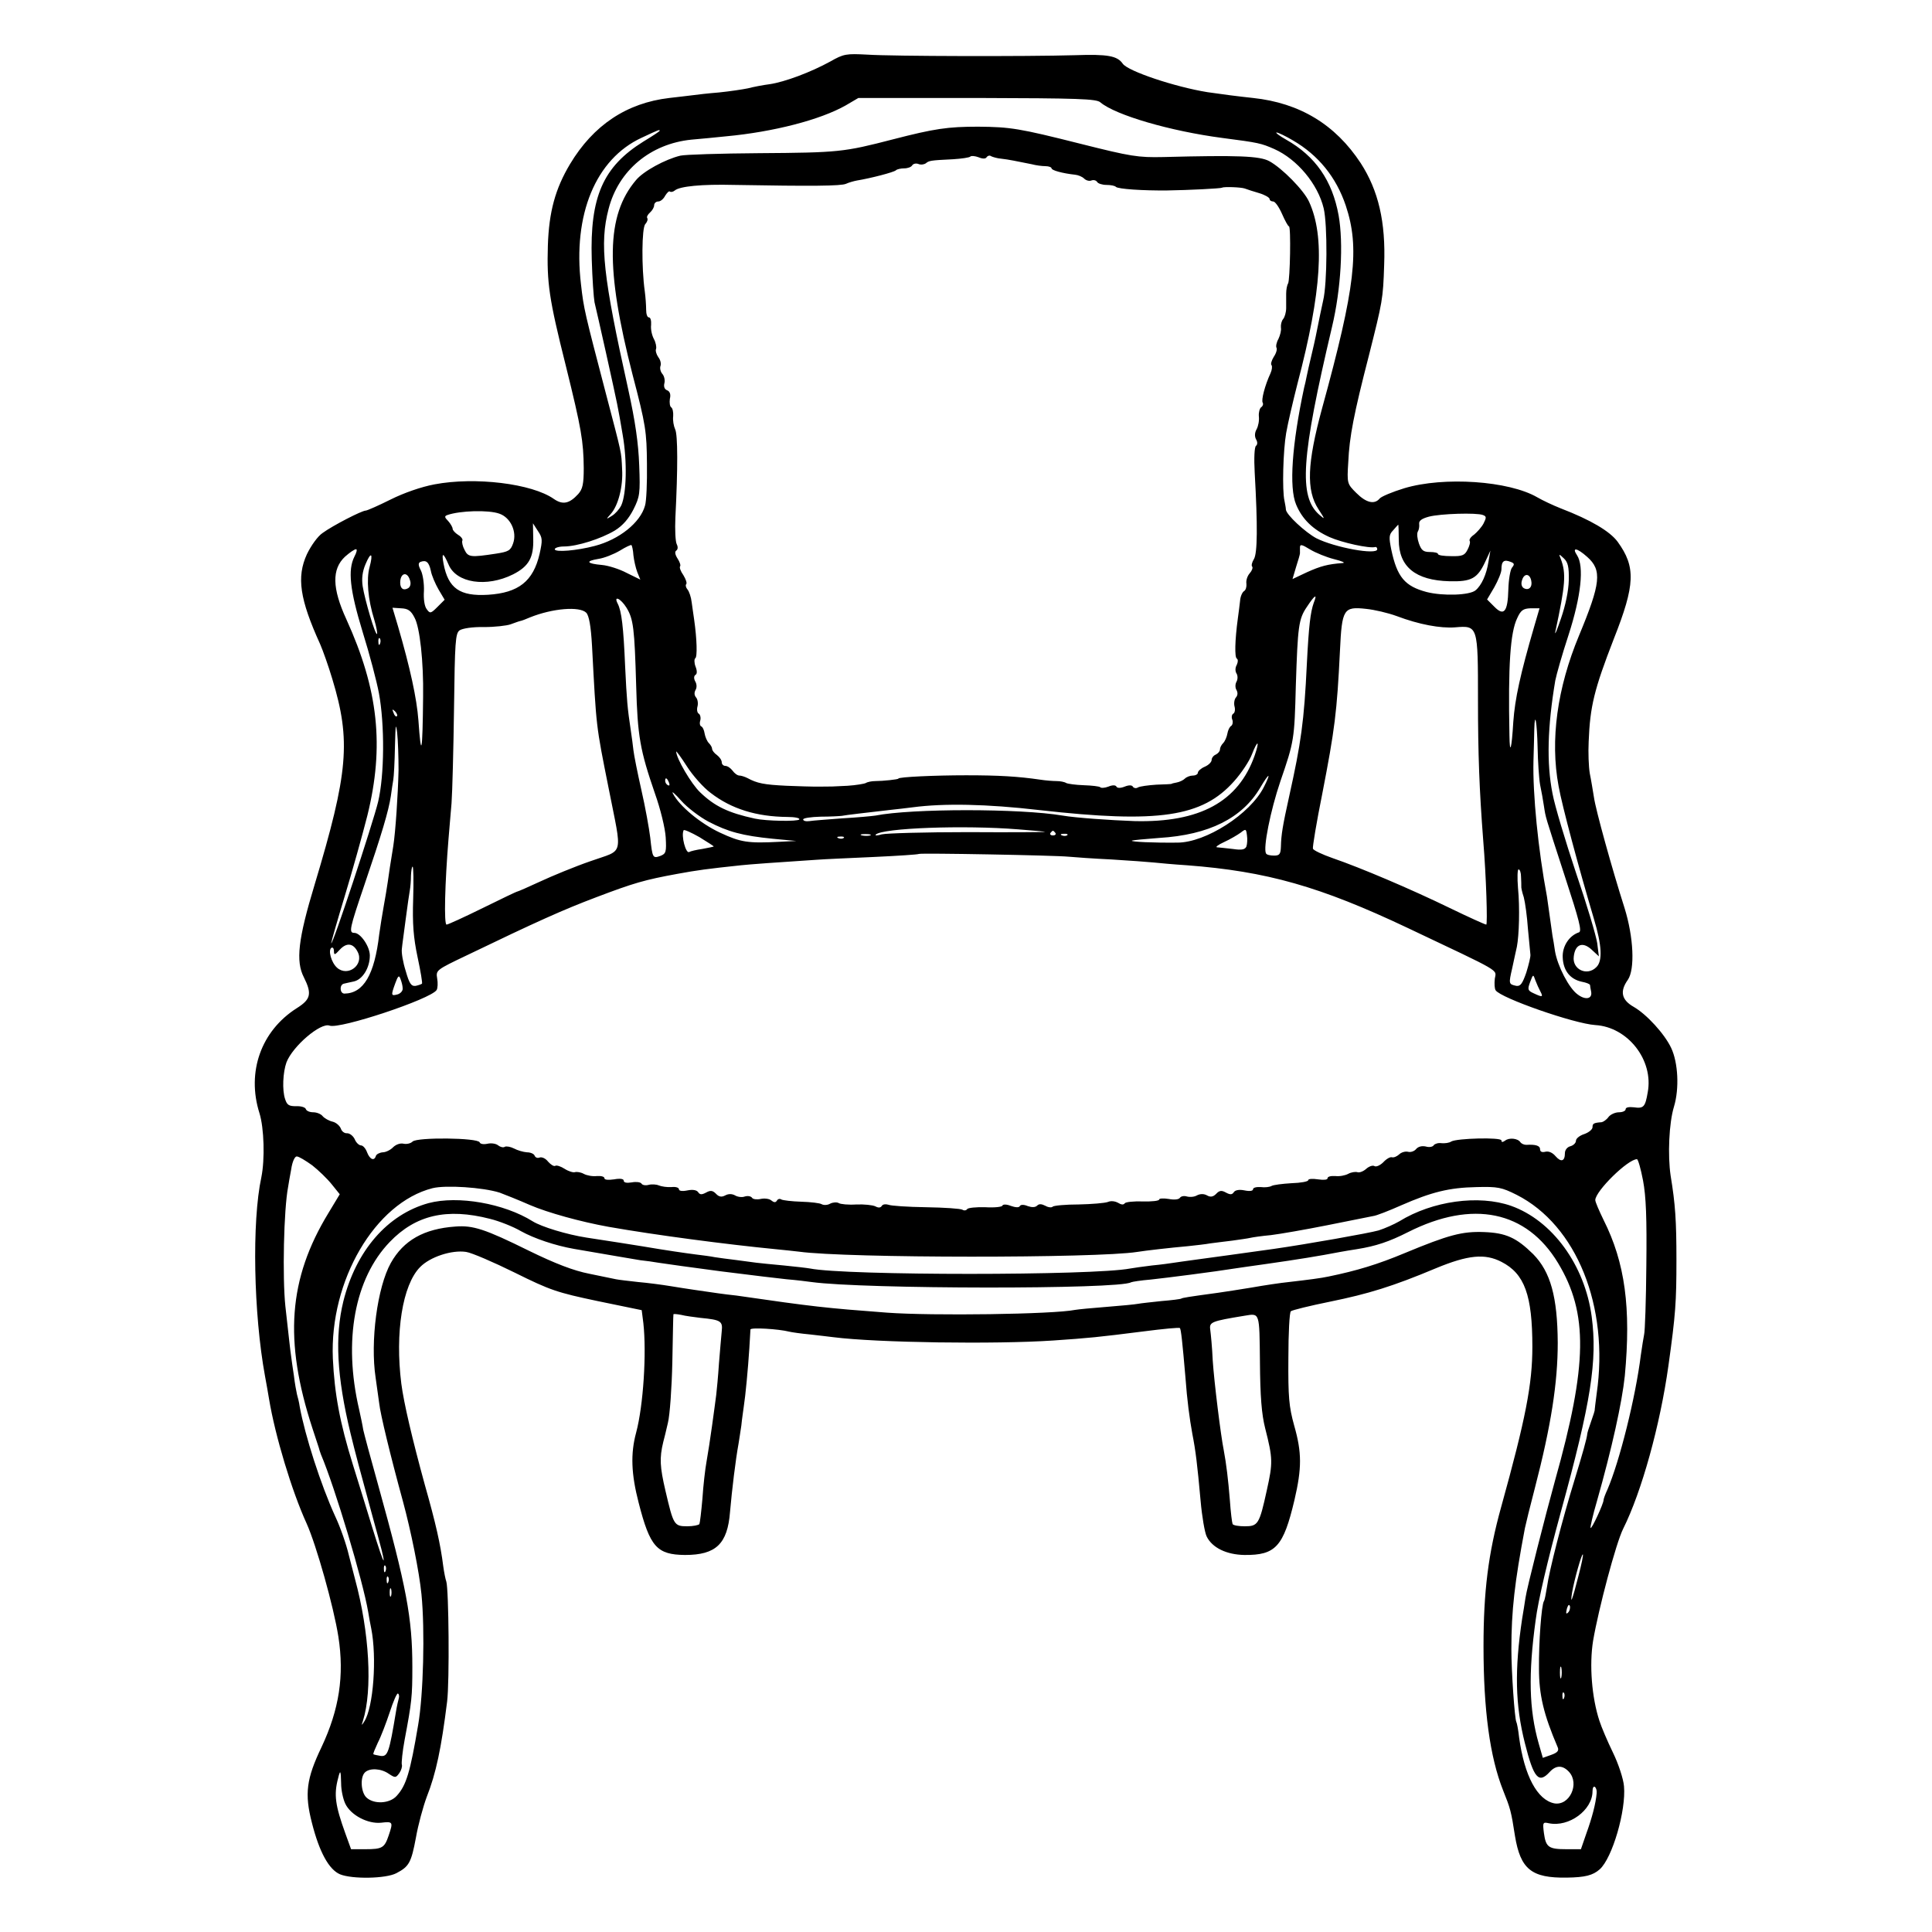 <?xml version="1.0" standalone="no"?>
<!DOCTYPE svg PUBLIC "-//W3C//DTD SVG 20010904//EN"
 "http://www.w3.org/TR/2001/REC-SVG-20010904/DTD/svg10.dtd">
<svg version="1.0" xmlns="http://www.w3.org/2000/svg"
 width="700pt" height="700pt" viewBox="0 0 700 700"
 preserveAspectRatio="xMidYMid meet">
<g transform="translate(0,700) scale(0.1,-0.1)"
fill="#000000" stroke="none">
<path d="M3008 6777 c-71 -39 -165 -74 -219 -82 -24 -3 -60 -10 -79 -15 -19
-4 -66 -11 -105 -15 -38 -3 -81 -8 -95 -10 -14 -2 -52 -6 -85 -10 -154 -18
-275 -98 -360 -240 -53 -89 -76 -172 -80 -295 -4 -135 4 -192 65 -435 57 -230
64 -274 65 -371 0 -58 -4 -76 -20 -94 -32 -35 -56 -40 -88 -18 -79 56 -286 81
-433 53 -48 -9 -111 -31 -159 -55 -44 -22 -85 -40 -90 -40 -14 0 -119 -54
-156 -81 -18 -12 -42 -46 -57 -77 -38 -83 -26 -163 48 -326 10 -23 30 -79 44
-126 68 -224 58 -339 -64 -745 -60 -198 -69 -278 -39 -336 30 -60 25 -80 -26
-112 -129 -82 -182 -231 -135 -380 17 -54 20 -168 7 -232 -35 -162 -28 -496
13 -720 5 -27 12 -66 15 -85 22 -132 82 -332 136 -450 35 -78 98 -301 115
-410 22 -141 3 -264 -61 -400 -55 -115 -62 -169 -35 -274 27 -107 62 -170 102
-187 44 -18 166 -16 204 4 46 24 54 38 71 129 8 46 26 112 39 147 34 86 53
177 74 346 9 72 6 408 -3 435 -3 8 -8 33 -11 55 -10 80 -27 155 -67 296 -45
164 -76 296 -85 366 -23 184 4 357 68 422 36 37 115 63 167 55 20 -3 99 -37
176 -75 129 -64 153 -72 300 -103 l160 -33 6 -47 c12 -109 0 -298 -26 -396
-21 -77 -18 -151 9 -255 41 -160 66 -188 168 -189 112 0 154 40 163 156 7 80
20 188 31 248 2 14 7 43 10 65 2 22 7 54 9 70 6 38 15 133 20 210 2 33 4 64 4
68 1 8 102 2 141 -8 8 -2 42 -7 75 -10 33 -4 71 -8 85 -10 157 -20 587 -26
795 -12 132 9 162 12 328 33 70 9 130 15 132 12 4 -4 9 -50 20 -178 6 -83 15
-150 25 -205 12 -61 18 -110 30 -243 5 -57 15 -115 22 -129 20 -41 72 -66 137
-67 113 -1 141 30 181 199 27 116 27 172 -1 270 -19 69 -22 103 -21 244 0 90
4 167 9 170 4 4 69 20 143 35 137 28 226 55 383 121 116 48 177 54 237 23 84
-43 112 -121 112 -308 0 -135 -24 -259 -113 -580 -47 -169 -64 -307 -64 -505
0 -231 23 -401 71 -522 26 -65 29 -74 43 -165 20 -121 60 -153 188 -151 66 1
94 8 119 30 46 41 96 214 88 301 -2 26 -20 81 -40 122 -20 41 -42 93 -49 115
-28 85 -37 203 -23 290 20 117 83 354 109 406 67 134 134 376 164 591 26 186
29 231 29 383 0 142 -4 202 -21 305 -11 74 -6 191 12 250 20 66 15 160 -10
213 -24 51 -89 122 -136 149 -44 25 -51 56 -21 98 26 38 21 154 -12 260 -45
141 -105 357 -111 402 -4 24 -10 62 -15 86 -4 24 -6 75 -4 115 5 128 20 189
91 372 78 197 80 261 14 352 -28 38 -97 79 -206 121 -28 11 -66 29 -85 40
-103 60 -339 76 -482 33 -43 -13 -83 -30 -89 -37 -19 -23 -49 -16 -85 20 -33
33 -34 34 -29 112 4 91 20 174 75 387 49 195 51 202 55 327 6 156 -21 270 -85
369 -92 140 -221 218 -390 236 -56 6 -110 13 -165 21 -118 19 -288 76 -307
103 -20 29 -55 35 -173 31 -172 -5 -661 -4 -752 2 -77 4 -86 3 -135 -25z m979
-148 c55 -46 252 -104 443 -129 131 -17 139 -19 187 -40 83 -37 158 -127 179
-215 14 -59 13 -273 -2 -334 -7 -33 -16 -74 -19 -91 -3 -16 -12 -60 -21 -97
-9 -38 -18 -77 -20 -88 -2 -11 -6 -29 -9 -40 -44 -206 -55 -361 -29 -423 22
-53 61 -91 121 -118 45 -20 144 -42 166 -36 4 1 7 -3 7 -8 0 -22 -154 6 -221
40 -39 21 -109 85 -110 104 0 6 -3 20 -5 31 -9 38 -5 183 6 246 6 35 25 116
41 179 88 334 100 533 42 659 -19 42 -98 122 -144 147 -35 19 -114 22 -384 15
-92 -2 -117 2 -300 48 -222 56 -254 61 -371 62 -110 0 -158 -7 -309 -46 -178
-46 -195 -48 -485 -50 -140 -1 -268 -5 -285 -9 -54 -13 -134 -56 -161 -89
-108 -128 -111 -319 -12 -705 48 -183 51 -206 52 -322 1 -69 -2 -137 -7 -152
-17 -62 -94 -123 -182 -146 -64 -17 -145 -24 -145 -12 0 5 15 10 33 10 48 0
135 28 185 58 29 18 50 43 67 76 23 46 25 58 21 160 -3 80 -14 158 -40 276
-91 410 -104 527 -71 653 36 140 152 236 300 251 33 3 89 8 125 12 173 16 342
60 434 112 l46 27 430 0 c367 -1 433 -3 447 -16z m-1597 -103 c0 -2 -26 -19
-59 -39 -146 -91 -194 -200 -187 -427 2 -69 7 -138 10 -155 4 -16 23 -100 42
-185 44 -199 42 -189 60 -295 17 -97 14 -214 -5 -256 -7 -14 -22 -31 -34 -38
-22 -14 -22 -13 -4 7 27 30 45 100 41 162 -3 65 0 50 -59 275 -76 291 -80 305
-90 395 -30 252 53 454 220 531 66 31 65 30 65 25z m2295 -35 c91 -53 156
-132 191 -236 51 -153 35 -295 -86 -735 -54 -199 -58 -296 -13 -365 24 -37 25
-39 3 -20 -75 66 -66 206 46 680 33 138 42 304 24 405 -23 126 -84 214 -190
274 -25 14 -40 26 -35 26 6 0 33 -13 60 -29z m-1110 -60 c4 5 11 7 16 3 6 -3
23 -8 37 -9 27 -3 55 -9 110 -20 15 -4 37 -7 50 -7 12 0 22 -4 22 -8 0 -7 39
-18 85 -23 11 -1 26 -7 33 -14 7 -7 19 -10 26 -7 8 3 17 1 21 -5 3 -6 19 -11
34 -11 15 0 31 -3 34 -7 8 -8 99 -14 187 -13 73 1 194 7 198 10 5 4 68 2 82
-3 8 -3 32 -11 53 -17 20 -6 37 -16 37 -21 0 -5 6 -9 13 -9 7 0 21 -20 32 -45
11 -25 22 -45 25 -45 8 0 4 -195 -3 -207 -4 -6 -7 -23 -7 -37 0 -14 0 -38 0
-52 0 -15 -5 -33 -11 -40 -6 -7 -9 -21 -8 -31 2 -10 -3 -28 -9 -41 -7 -12 -10
-27 -7 -32 3 -5 -1 -20 -10 -33 -8 -13 -12 -27 -8 -30 3 -4 2 -17 -4 -30 -20
-43 -34 -97 -28 -106 3 -5 0 -13 -5 -16 -6 -4 -10 -19 -9 -33 2 -15 -2 -36 -8
-47 -7 -12 -8 -26 -2 -37 6 -10 5 -19 0 -23 -6 -3 -8 -45 -5 -98 11 -193 10
-292 -3 -313 -7 -11 -10 -24 -6 -27 3 -4 -1 -15 -9 -24 -9 -10 -14 -27 -12
-38 1 -11 -2 -23 -9 -27 -6 -4 -13 -19 -14 -35 -2 -15 -5 -44 -8 -63 -11 -81
-12 -141 -4 -146 5 -3 5 -12 0 -23 -6 -10 -6 -23 -1 -31 5 -8 5 -21 0 -30 -5
-9 -5 -22 0 -30 5 -9 5 -19 -2 -27 -6 -7 -8 -22 -5 -33 3 -11 1 -23 -5 -26 -5
-3 -7 -13 -3 -22 3 -8 1 -18 -4 -22 -6 -3 -12 -16 -14 -28 -2 -12 -9 -28 -15
-34 -7 -7 -12 -17 -12 -24 0 -6 -7 -14 -15 -18 -8 -3 -15 -12 -15 -19 0 -8
-11 -19 -25 -25 -14 -6 -25 -16 -25 -22 0 -5 -8 -10 -18 -10 -10 0 -23 -5 -29
-11 -6 -6 -19 -12 -29 -14 -11 -2 -19 -4 -19 -5 0 -1 -25 -2 -55 -3 -30 -2
-60 -6 -67 -10 -6 -4 -14 -3 -18 2 -3 7 -15 7 -30 1 -15 -6 -27 -6 -30 0 -3 6
-15 6 -29 0 -13 -5 -27 -6 -30 -2 -4 3 -30 6 -59 7 -30 1 -58 5 -64 8 -6 4
-22 7 -34 7 -13 0 -40 2 -59 5 -82 12 -152 16 -270 16 -112 0 -245 -6 -245
-12 0 -3 -56 -9 -84 -9 -12 0 -28 -3 -34 -7 -6 -3 -36 -8 -66 -10 -54 -3 -62
-3 -96 -3 -8 0 -21 0 -27 0 -7 0 -51 1 -98 3 -83 4 -107 9 -142 28 -10 5 -23
9 -29 9 -7 0 -18 8 -25 18 -7 9 -18 17 -26 17 -7 0 -13 6 -13 13 0 8 -8 19
-17 26 -10 7 -18 17 -18 23 0 5 -5 14 -12 21 -6 6 -13 22 -15 34 -2 13 -7 24
-12 26 -5 2 -7 11 -4 21 3 10 0 22 -5 25 -6 3 -8 15 -5 26 3 11 1 26 -5 33 -7
8 -7 18 -2 27 5 8 5 21 -1 31 -6 11 -5 20 1 24 6 3 6 15 0 30 -5 13 -5 27 -1
30 8 4 6 70 -4 140 -3 17 -6 45 -9 63 -2 18 -9 39 -15 46 -6 7 -8 16 -5 19 4
4 -1 18 -10 33 -10 14 -15 28 -12 32 3 3 -1 16 -9 28 -9 14 -11 25 -5 29 6 4
7 13 2 23 -5 9 -7 53 -5 97 9 176 9 301 -1 320 -5 11 -9 32 -7 47 1 14 -2 29
-7 32 -5 3 -7 17 -5 31 4 16 0 27 -10 31 -9 3 -13 13 -10 25 3 10 0 26 -7 34
-7 8 -10 21 -7 29 3 8 0 22 -8 32 -7 10 -11 24 -8 30 2 7 -1 23 -8 36 -7 13
-12 35 -10 51 1 15 -2 27 -8 27 -6 0 -10 12 -10 28 0 15 -2 45 -5 67 -12 86
-11 230 2 243 7 8 10 17 7 22 -3 4 2 13 10 20 8 7 15 19 15 26 0 8 7 14 15 14
8 0 19 9 25 21 7 11 14 18 17 15 4 -3 12 -1 18 4 18 15 97 23 215 20 282 -5
387 -4 405 4 11 5 29 10 40 12 49 8 134 30 141 37 4 4 18 7 30 7 13 0 26 5 29
11 4 6 14 8 22 5 9 -4 21 -2 27 2 12 10 16 11 99 15 31 2 60 6 63 10 3 3 17 2
30 -3 14 -6 26 -6 29 1z m-1766 -1292 c41 -14 65 -66 50 -108 -9 -26 -17 -30
-62 -37 -92 -14 -101 -13 -114 14 -7 13 -10 28 -8 33 3 4 -3 14 -15 21 -11 7
-20 17 -20 22 0 5 -7 18 -16 28 -14 14 -14 18 -3 22 46 16 149 19 188 5z
m3564 -5 c13 -5 13 -9 2 -31 -7 -13 -23 -31 -34 -40 -12 -8 -19 -18 -16 -23 3
-4 -1 -19 -8 -32 -10 -20 -19 -24 -59 -23 -27 0 -48 3 -48 8 0 4 -13 7 -29 7
-24 0 -31 6 -40 31 -6 17 -8 36 -4 43 4 6 6 18 5 27 -2 12 9 20 35 27 42 11
173 15 196 6z m-3418 -141 c-23 -99 -76 -141 -187 -148 -102 -6 -144 23 -161
113 -8 42 -1 41 18 -3 28 -68 138 -84 234 -36 57 29 75 61 73 129 l-1 56 18
-28 c17 -25 17 -33 6 -83z m3113 51 c0 -97 60 -147 184 -150 79 -2 101 10 129
70 l19 41 -7 -40 c-7 -46 -25 -86 -47 -104 -22 -18 -118 -21 -177 -6 -79 21
-107 54 -128 153 -9 45 -9 55 7 71 9 11 18 20 18 20 1 1 2 -24 2 -55z m-2773
-56 c2 -18 8 -45 14 -61 l11 -27 -49 24 c-26 14 -67 27 -90 29 -56 5 -61 14
-13 22 21 3 56 17 78 30 21 13 40 22 42 20 2 -2 6 -19 7 -37z m2539 -14 c28
-7 42 -13 31 -14 -54 -4 -80 -11 -129 -33 l-53 -25 13 44 c8 24 14 46 14 49 0
3 0 12 0 21 0 13 6 12 37 -7 20 -12 59 -28 87 -35z m-3550 9 c-24 -48 -17
-119 30 -273 25 -80 51 -179 59 -222 21 -114 20 -296 -3 -393 -18 -75 -168
-530 -170 -512 0 4 22 81 49 170 27 89 64 221 82 292 62 251 40 456 -76 711
-52 113 -53 182 -5 227 17 15 34 27 40 27 5 0 2 -12 -6 -27z m4467 -1 c54 -48
49 -95 -30 -285 -79 -190 -105 -378 -74 -545 13 -73 73 -296 128 -481 29 -96
32 -153 9 -175 -33 -34 -88 -9 -82 38 5 45 32 55 64 26 l27 -25 -6 48 c-4 27
-38 141 -77 255 -38 114 -77 243 -85 287 -22 111 -18 242 10 409 4 21 25 95
48 165 46 142 57 249 31 289 -20 30 -1 28 37 -6z m-4412 -37 c-12 -43 -6 -117
17 -190 8 -27 12 -50 10 -52 -6 -6 -44 123 -52 173 -4 27 -1 53 10 79 20 48
29 42 15 -10z m4345 -48 c-1 -38 -12 -91 -28 -137 -14 -41 -23 -64 -21 -50 37
172 40 212 20 265 -8 19 -7 19 11 2 15 -14 19 -31 18 -80z m-4123 35 c3 -17
16 -47 28 -68 l22 -37 -26 -26 c-24 -24 -27 -25 -39 -8 -8 10 -12 37 -10 66 1
27 -4 60 -11 74 -10 19 -10 27 -2 31 21 8 31 0 38 -32z m3913 32 c13 -5 14 -9
4 -21 -6 -8 -12 -43 -13 -79 -2 -81 -16 -98 -51 -62 l-26 26 26 44 c14 25 26
54 26 65 0 30 9 37 34 27z m-3989 -65 c5 -13 2 -25 -6 -30 -17 -10 -29 -2 -29
20 0 35 25 42 35 10z m4063 -3 c5 -23 -9 -37 -27 -27 -8 5 -11 16 -6 30 8 25
28 23 33 -3z m-788 -80 c-12 -34 -18 -83 -25 -221 -10 -210 -21 -286 -64 -480
-24 -108 -29 -140 -30 -182 -1 -28 -5 -33 -25 -33 -14 0 -27 3 -29 8 -11 19
16 155 52 261 50 145 51 152 56 346 7 216 10 242 40 286 29 44 39 50 25 15z
m-2490 -18 c25 -41 29 -74 35 -283 5 -183 14 -233 68 -390 20 -56 37 -126 39
-159 3 -53 1 -59 -19 -67 -28 -10 -29 -8 -37 66 -4 33 -18 111 -32 172 -14 62
-27 127 -29 145 -2 18 -6 49 -9 68 -13 86 -15 113 -21 235 -6 144 -13 201 -27
228 -16 31 11 19 32 -15z m-768 -36 c19 -34 33 -159 31 -287 -2 -204 -7 -228
-17 -85 -6 80 -30 190 -74 341 l-20 67 31 -2 c25 -1 36 -8 49 -34z m622 18
c10 -10 17 -48 21 -120 16 -302 14 -284 60 -515 50 -254 58 -221 -65 -265 -58
-20 -140 -54 -183 -74 -43 -20 -80 -36 -82 -36 -3 0 -59 -27 -126 -60 -67 -33
-126 -60 -131 -60 -10 0 -6 151 7 310 3 30 7 89 11 130 3 41 7 196 9 344 3
240 5 271 20 282 10 7 47 13 88 12 40 0 83 5 97 10 14 5 30 11 35 12 6 1 21 7
35 13 82 33 180 41 204 17z m2936 -12 c82 -31 159 -45 212 -41 83 7 83 6 83
-262 0 -198 5 -328 19 -510 11 -132 16 -305 11 -305 -4 0 -64 27 -134 61 -140
68 -321 145 -423 180 -37 13 -69 28 -71 34 -2 5 13 96 34 200 45 232 53 293
64 519 7 149 13 159 94 150 31 -3 81 -15 111 -26z m499 -37 c-51 -175 -70
-263 -76 -346 -6 -101 -13 -123 -14 -49 -5 254 3 372 28 424 13 29 22 35 48
36 l33 0 -19 -65z m-4182 -63 c-3 -8 -6 -5 -6 6 -1 11 2 17 5 13 3 -3 4 -12 1
-19z m61 -263 c-3 -3 -9 2 -12 12 -6 14 -5 15 5 6 7 -7 10 -15 7 -18z m6 -195
c-2 -89 -11 -224 -19 -275 -11 -69 -15 -92 -20 -130 -3 -22 -10 -62 -15 -90
-5 -27 -12 -72 -16 -100 -17 -147 -57 -214 -126 -215 -17 0 -19 32 -2 36 5 1
21 5 36 8 32 7 58 50 58 94 0 33 -34 82 -56 82 -21 0 -18 14 37 176 62 182 87
266 95 319 3 22 7 49 9 60 2 11 5 65 6 120 2 79 3 89 8 50 3 -27 5 -88 5 -135z
m4127 82 c1 -51 5 -112 9 -135 5 -23 11 -58 14 -78 7 -44 1 -24 77 -258 51
-156 61 -195 50 -199 -36 -12 -61 -51 -59 -91 2 -48 27 -79 69 -88 16 -3 29
-8 30 -12 0 -3 2 -14 4 -24 5 -26 -20 -32 -49 -10 -31 22 -73 103 -82 157 -3
21 -7 46 -9 55 -1 9 -6 41 -10 71 -4 30 -9 62 -10 71 -32 170 -52 373 -49 492
1 45 3 97 3 116 2 69 10 23 12 -67z m-1025 -29 c-59 -168 -199 -244 -436 -238
-86 3 -214 12 -260 20 -153 26 -547 26 -678 0 -13 -2 -67 -7 -120 -10 -53 -4
-107 -8 -119 -10 -13 -2 -23 1 -23 6 0 5 28 9 63 10 34 0 69 2 77 3 14 3 93
12 180 22 19 2 54 6 77 9 114 15 268 12 458 -10 434 -49 591 -25 706 104 27
30 56 74 65 98 21 54 29 51 10 -4z m-1971 -136 c75 -58 166 -86 278 -87 27 0
46 -4 43 -9 -5 -8 -120 -6 -161 3 -97 21 -146 45 -198 95 -32 30 -87 124 -87
148 0 3 18 -21 39 -54 21 -33 60 -77 86 -96z m2004 21 c-49 -97 -210 -201
-313 -201 -89 -1 -169 3 -165 7 2 2 47 6 99 10 181 11 301 72 366 182 33 56
41 57 13 2z m-2155 16 c3 -8 2 -12 -4 -9 -6 3 -10 10 -10 16 0 14 7 11 14 -7z
m143 -141 c71 -37 123 -51 233 -62 l85 -8 -60 -3 c-115 -6 -141 -2 -216 33
-71 33 -148 97 -171 142 -6 11 8 -1 30 -26 22 -25 67 -59 99 -76z m1123 -28
c52 -4 96 -8 97 -9 1 -1 -125 -2 -280 -1 -155 0 -295 -4 -312 -8 -16 -5 -26
-5 -22 -1 23 24 320 35 517 19z m-1104 -62 c-1 -1 -20 -5 -42 -9 -21 -3 -42
-8 -47 -11 -12 -7 -30 59 -20 79 2 3 27 -8 57 -25 29 -18 53 -33 52 -34z
m1930 0 c-5 -11 -16 -14 -49 -9 -23 3 -49 5 -57 6 -8 0 3 9 25 19 22 10 49 26
60 34 19 15 20 14 23 -10 2 -13 1 -31 -2 -40z m-692 49 c3 -5 -1 -9 -9 -9 -8
0 -12 4 -9 9 3 4 7 8 9 8 2 0 6 -4 9 -8z m-671 -9 c-7 -2 -21 -2 -30 0 -10 3
-4 5 12 5 17 0 24 -2 18 -5z m714 1 c-3 -3 -12 -4 -19 -1 -8 3 -5 6 6 6 11 1
17 -2 13 -5z m-810 -10 c-3 -3 -12 -4 -19 -1 -8 3 -5 6 6 6 11 1 17 -2 13 -5z
m815 -68 c21 -2 91 -7 155 -10 65 -4 134 -9 153 -11 19 -2 73 -7 120 -10 290
-22 483 -77 800 -227 348 -165 321 -149 316 -184 -2 -18 -1 -36 3 -42 18 -28
284 -121 361 -126 118 -7 212 -127 190 -244 -9 -53 -15 -59 -50 -54 -18 2 -30
0 -30 -7 0 -6 -11 -11 -24 -11 -14 0 -31 -8 -38 -17 -7 -10 -19 -18 -25 -19
-29 -2 -33 -5 -33 -18 0 -8 -13 -19 -30 -25 -16 -5 -30 -16 -30 -24 0 -8 -9
-17 -20 -20 -12 -3 -20 -14 -20 -25 0 -30 -14 -34 -34 -11 -11 13 -25 19 -37
16 -12 -3 -19 0 -19 9 0 13 -16 18 -50 16 -8 0 -17 4 -21 9 -9 15 -42 18 -56
6 -9 -6 -13 -6 -13 1 0 12 -162 8 -182 -4 -7 -5 -23 -7 -35 -6 -11 2 -24 -2
-28 -7 -3 -6 -16 -9 -29 -5 -14 3 -27 0 -35 -9 -6 -8 -20 -13 -30 -10 -10 2
-24 -2 -32 -10 -8 -7 -19 -12 -26 -10 -6 2 -20 -6 -31 -18 -11 -11 -26 -18
-32 -14 -6 4 -20 -1 -30 -10 -10 -9 -25 -15 -32 -12 -7 2 -22 0 -33 -6 -11 -6
-32 -10 -47 -8 -16 1 -28 -2 -28 -8 0 -6 -14 -7 -35 -4 -19 3 -35 2 -35 -3 0
-5 -27 -10 -61 -11 -33 -2 -65 -6 -72 -10 -7 -4 -24 -6 -39 -4 -16 1 -28 -2
-28 -8 0 -6 -12 -8 -31 -4 -20 4 -34 1 -39 -7 -6 -9 -13 -9 -28 -1 -16 9 -24
8 -36 -5 -11 -11 -21 -12 -33 -5 -11 6 -24 6 -36 0 -10 -6 -26 -7 -37 -4 -10
3 -21 1 -25 -5 -4 -6 -20 -8 -41 -4 -19 3 -34 2 -34 -2 0 -5 -27 -8 -60 -7
-33 1 -62 -2 -65 -7 -4 -6 -13 -5 -24 2 -11 6 -26 8 -37 3 -11 -4 -58 -8 -106
-9 -47 0 -90 -4 -94 -8 -3 -4 -16 -3 -26 3 -14 7 -23 8 -30 1 -7 -7 -19 -7
-34 -2 -14 6 -26 6 -29 0 -3 -6 -16 -5 -33 1 -15 6 -28 6 -30 1 -1 -5 -29 -8
-62 -6 -33 1 -63 -2 -66 -7 -3 -5 -11 -6 -17 -2 -7 4 -66 8 -132 9 -66 1 -127
5 -136 9 -10 3 -20 2 -24 -4 -4 -7 -12 -8 -23 -2 -10 5 -41 8 -69 7 -29 -2
-58 1 -64 5 -7 4 -21 3 -31 -2 -10 -6 -24 -6 -31 -2 -6 4 -40 8 -74 9 -34 1
-66 5 -72 8 -5 4 -13 2 -16 -4 -5 -8 -11 -7 -21 1 -7 6 -25 8 -38 5 -14 -3
-28 -1 -31 4 -4 6 -15 8 -26 5 -10 -4 -26 -2 -36 4 -11 6 -24 6 -35 0 -13 -7
-23 -6 -34 6 -12 12 -20 13 -36 4 -15 -8 -22 -8 -28 1 -5 8 -19 11 -39 7 -19
-4 -31 -2 -31 4 0 6 -12 10 -27 8 -16 -1 -36 2 -46 6 -9 4 -26 5 -37 2 -11 -3
-23 -1 -26 5 -4 5 -19 7 -35 4 -18 -3 -29 -1 -29 6 0 7 -13 9 -35 5 -21 -3
-35 -2 -35 4 0 6 -12 9 -27 8 -16 -2 -37 2 -48 8 -11 6 -25 8 -32 6 -6 -2 -23
3 -37 12 -14 9 -29 14 -34 11 -5 -3 -16 4 -26 15 -9 12 -23 18 -31 15 -8 -3
-15 0 -18 7 -2 6 -14 12 -28 12 -13 1 -34 7 -47 14 -12 6 -27 9 -33 6 -5 -4
-16 -1 -24 5 -8 7 -26 9 -39 6 -14 -3 -26 -1 -28 5 -6 17 -227 19 -243 3 -7
-7 -21 -10 -32 -8 -12 3 -27 -2 -38 -12 -9 -10 -27 -19 -38 -19 -12 -1 -23 -7
-25 -13 -6 -20 -22 -13 -32 13 -5 14 -15 25 -22 25 -7 0 -18 10 -23 23 -6 12
-18 21 -27 21 -10 -1 -20 7 -23 17 -4 10 -17 22 -30 25 -13 3 -29 12 -36 20
-6 8 -22 14 -34 14 -13 0 -25 5 -27 12 -2 6 -18 11 -35 10 -26 0 -33 4 -40 26
-11 32 -8 97 5 133 23 59 124 145 156 133 36 -14 367 96 388 129 4 6 5 26 2
42 -5 30 -3 31 108 84 253 122 349 165 468 210 137 52 175 63 295 85 71 13
107 18 230 31 26 3 136 11 275 20 25 2 117 6 205 10 88 4 162 9 164 11 4 4
495 -5 543 -10z m-2375 -153 c-3 -90 1 -140 16 -211 11 -51 18 -94 16 -96 -2
-2 -13 -6 -23 -8 -16 -2 -23 8 -36 54 -10 31 -16 67 -14 80 1 13 8 61 14 108
6 47 13 94 15 105 2 11 4 35 4 53 1 17 3 32 6 32 3 0 4 -53 2 -117z m4014 80
c1 -16 1 -31 1 -34 -1 -4 3 -22 9 -40 5 -19 12 -70 15 -114 4 -44 8 -86 9 -94
1 -7 -6 -36 -15 -65 -14 -40 -21 -50 -36 -48 -28 6 -28 7 -15 64 6 29 14 64
17 78 8 42 11 141 4 213 -3 37 -2 67 2 67 5 0 9 -12 9 -27z m-4215 -272 c24
-47 -36 -92 -75 -57 -21 19 -33 64 -20 72 5 3 9 -3 9 -12 0 -15 3 -15 21 5 25
27 49 24 65 -8z m163 -132 c1 -9 -8 -19 -19 -22 -23 -6 -24 -4 -8 40 10 28 14
31 19 16 4 -10 8 -25 8 -34z m4122 -11 c11 -21 8 -22 -24 -7 -22 10 -23 14
-13 41 11 29 11 29 19 6 5 -13 13 -31 18 -40z m-4450 -630 c23 -18 55 -49 71
-69 l29 -36 -41 -68 c-145 -238 -162 -462 -58 -780 11 -33 21 -64 23 -70 1 -5
5 -17 8 -25 51 -120 152 -458 171 -570 3 -19 8 -46 11 -60 21 -106 8 -286 -25
-337 -10 -16 -11 -16 -5 2 35 111 24 320 -29 515 -2 8 -12 47 -22 85 -9 39
-31 102 -49 140 -53 116 -110 294 -129 398 -2 15 -7 35 -10 45 -2 9 -8 40 -11
67 -4 28 -9 59 -10 70 -3 19 -8 66 -21 182 -11 104 -6 351 10 433 1 8 6 36 11
63 4 28 13 47 20 47 8 0 32 -15 56 -32z m4822 -55 c11 -58 14 -137 12 -308 -1
-126 -5 -239 -8 -250 -2 -11 -8 -45 -12 -75 -19 -153 -77 -385 -121 -487 -8
-17 -14 -34 -14 -38 0 -13 -43 -106 -47 -101 -2 2 8 46 23 97 54 190 91 358
101 454 23 246 1 410 -77 565 -16 33 -30 65 -30 72 1 33 118 148 151 148 4 0
14 -35 22 -77z m-4143 -44 c19 -7 69 -27 110 -45 65 -28 185 -61 285 -79 170
-30 430 -64 605 -81 30 -3 69 -7 85 -9 174 -24 1079 -24 1225 -1 31 5 118 15
185 21 28 3 64 7 80 10 17 2 53 7 80 10 28 4 57 8 65 10 8 2 42 7 75 10 33 4
125 20 205 36 80 16 154 31 165 33 11 1 57 19 102 39 110 48 173 64 273 66 77
2 91 -1 145 -28 217 -110 336 -404 290 -721 -4 -30 -7 -56 -7 -57 1 -2 -5 -21
-13 -43 -8 -22 -14 -42 -14 -45 -1 -15 -17 -72 -47 -170 -43 -139 -91 -326
-99 -385 -4 -24 -8 -47 -11 -51 -9 -14 -19 -150 -18 -244 0 -96 17 -167 68
-286 5 -12 -1 -19 -23 -27 l-31 -11 -15 52 c-35 123 -38 251 -11 447 9 71 43
215 91 391 110 400 133 550 112 709 -25 187 -143 348 -292 401 -117 41 -285
18 -405 -56 -19 -11 -53 -26 -75 -33 -35 -10 -261 -50 -380 -67 -87 -12 -243
-34 -290 -40 -27 -4 -60 -8 -71 -10 -12 -2 -48 -7 -80 -10 -33 -4 -68 -9 -79
-11 -134 -26 -1031 -26 -1160 0 -11 2 -54 7 -95 11 -41 4 -86 8 -100 10 -14 2
-47 6 -75 10 -27 3 -61 8 -75 10 -14 3 -45 7 -70 10 -39 5 -108 15 -190 29
-23 4 -133 21 -205 32 -71 11 -163 39 -195 59 -104 65 -271 94 -377 66 -149
-41 -263 -172 -309 -356 -31 -127 -24 -271 26 -478 17 -70 33 -130 80 -302 34
-123 40 -147 40 -158 -1 -7 -19 47 -41 118 -22 72 -53 173 -70 227 -48 154
-67 259 -73 386 -12 282 153 564 361 617 48 12 183 3 243 -16z m-35 -95 c33
-8 84 -28 113 -45 47 -26 123 -52 192 -64 138 -24 211 -36 240 -41 19 -2 49
-6 65 -9 54 -8 98 -14 225 -31 171 -21 167 -21 240 -29 36 -3 76 -8 90 -10
188 -26 1116 -27 1158 -1 4 2 36 7 72 10 56 6 229 28 310 41 14 2 61 9 105 15
119 17 193 29 271 44 12 2 39 7 60 10 69 11 117 27 186 62 234 118 429 77 543
-112 110 -182 107 -369 -11 -789 -33 -119 -103 -393 -107 -425 -3 -19 -8 -53
-12 -75 -28 -186 -25 -313 10 -451 32 -127 50 -148 90 -104 23 25 47 25 70 0
39 -43 2 -123 -53 -114 -62 12 -109 100 -128 239 -3 28 -8 53 -10 56 -6 11
-18 182 -18 264 0 140 12 243 49 438 3 15 19 80 36 145 59 227 83 382 83 527
-1 166 -26 257 -89 321 -61 60 -99 77 -178 80 -79 3 -128 -10 -287 -76 -98
-41 -174 -64 -276 -85 -27 -6 -75 -12 -144 -20 -30 -3 -90 -12 -135 -20 -44
-7 -99 -16 -122 -19 -110 -15 -128 -18 -133 -21 -3 -2 -35 -6 -72 -9 -37 -4
-75 -8 -85 -10 -10 -2 -61 -7 -113 -11 -52 -4 -104 -9 -115 -11 -79 -16 -518
-22 -681 -10 -224 17 -263 21 -546 62 -21 2 -50 6 -65 8 -56 8 -119 17 -173
26 -30 5 -83 12 -118 15 -35 4 -71 8 -80 10 -9 2 -53 11 -97 20 -56 11 -122
36 -220 84 -158 78 -201 92 -265 87 -114 -8 -188 -50 -234 -132 -49 -88 -75
-284 -55 -416 4 -29 10 -71 13 -93 4 -38 40 -187 86 -355 29 -107 59 -255 67
-336 13 -131 7 -365 -12 -474 -29 -172 -43 -219 -78 -257 -25 -28 -82 -31
-109 -6 -20 18 -24 73 -6 91 17 17 59 15 87 -5 23 -15 25 -15 38 3 7 10 11 24
9 30 -2 6 2 47 10 90 26 138 28 157 28 264 0 178 -21 289 -124 660 -27 96 -51
186 -54 200 -2 14 -9 47 -15 74 -58 249 -16 474 111 606 94 98 207 124 363 84z
m764 -359 c73 -7 80 -12 76 -48 -2 -18 -6 -70 -10 -116 -3 -47 -8 -98 -10
-115 -2 -17 -9 -67 -15 -111 -6 -44 -15 -102 -20 -130 -5 -27 -12 -88 -15
-135 -4 -46 -9 -88 -11 -92 -3 -4 -23 -8 -44 -8 -48 0 -50 5 -79 129 -20 86
-22 118 -8 176 3 11 11 43 17 70 7 28 14 127 16 220 2 94 3 171 4 173 0 2 12
1 28 -2 15 -4 47 -8 71 -11z m2026 -160 c1 -124 6 -189 19 -240 28 -110 28
-125 6 -224 -27 -124 -32 -131 -80 -131 -21 0 -41 3 -44 8 -2 4 -7 43 -10 87
-6 75 -13 132 -22 180 -11 54 -35 249 -40 325 -2 47 -7 97 -9 112 -4 28 3 31
125 51 55 9 53 14 55 -168z m1154 -775 c-22 -87 -31 -110 -23 -60 8 47 35 142
39 138 2 -2 -5 -37 -16 -78z m-4322 18 c-3 -8 -6 -5 -6 6 -1 11 2 17 5 13 3
-3 4 -12 1 -19z m10 -40 c-3 -8 -6 -5 -6 6 -1 11 2 17 5 13 3 -3 4 -12 1 -19z
m10 -50 c-3 -7 -5 -2 -5 12 0 14 2 19 5 13 2 -7 2 -19 0 -25z m4265 -60 c-8
-8 -9 -4 -5 13 4 13 8 18 11 10 2 -7 -1 -18 -6 -23z m-25 -235 c-3 -10 -5 -2
-5 17 0 19 2 27 5 18 2 -10 2 -26 0 -35z m-4212 -76 c-2 -7 -7 -28 -10 -47
-25 -151 -30 -165 -56 -162 -13 2 -25 5 -26 6 -2 2 6 20 16 42 11 21 30 71 43
110 13 40 26 70 30 68 4 -3 5 -10 3 -17z m4222 1 c-3 -8 -6 -5 -6 6 -1 11 2
17 5 13 3 -3 4 -12 1 -19z m-4431 -310 c0 -24 7 -56 15 -73 20 -42 82 -74 130
-69 43 5 44 3 27 -47 -15 -44 -23 -49 -84 -49 l-52 0 -21 58 c-36 100 -42 139
-26 199 8 33 10 29 11 -19z m4549 -35 c-3 -37 -17 -90 -37 -145 l-20 -58 -52
0 c-65 0 -75 7 -82 58 -5 39 -4 41 18 36 73 -15 158 48 158 116 0 12 4 19 8
16 5 -3 8 -13 7 -23z"/>
</g>
</svg>
